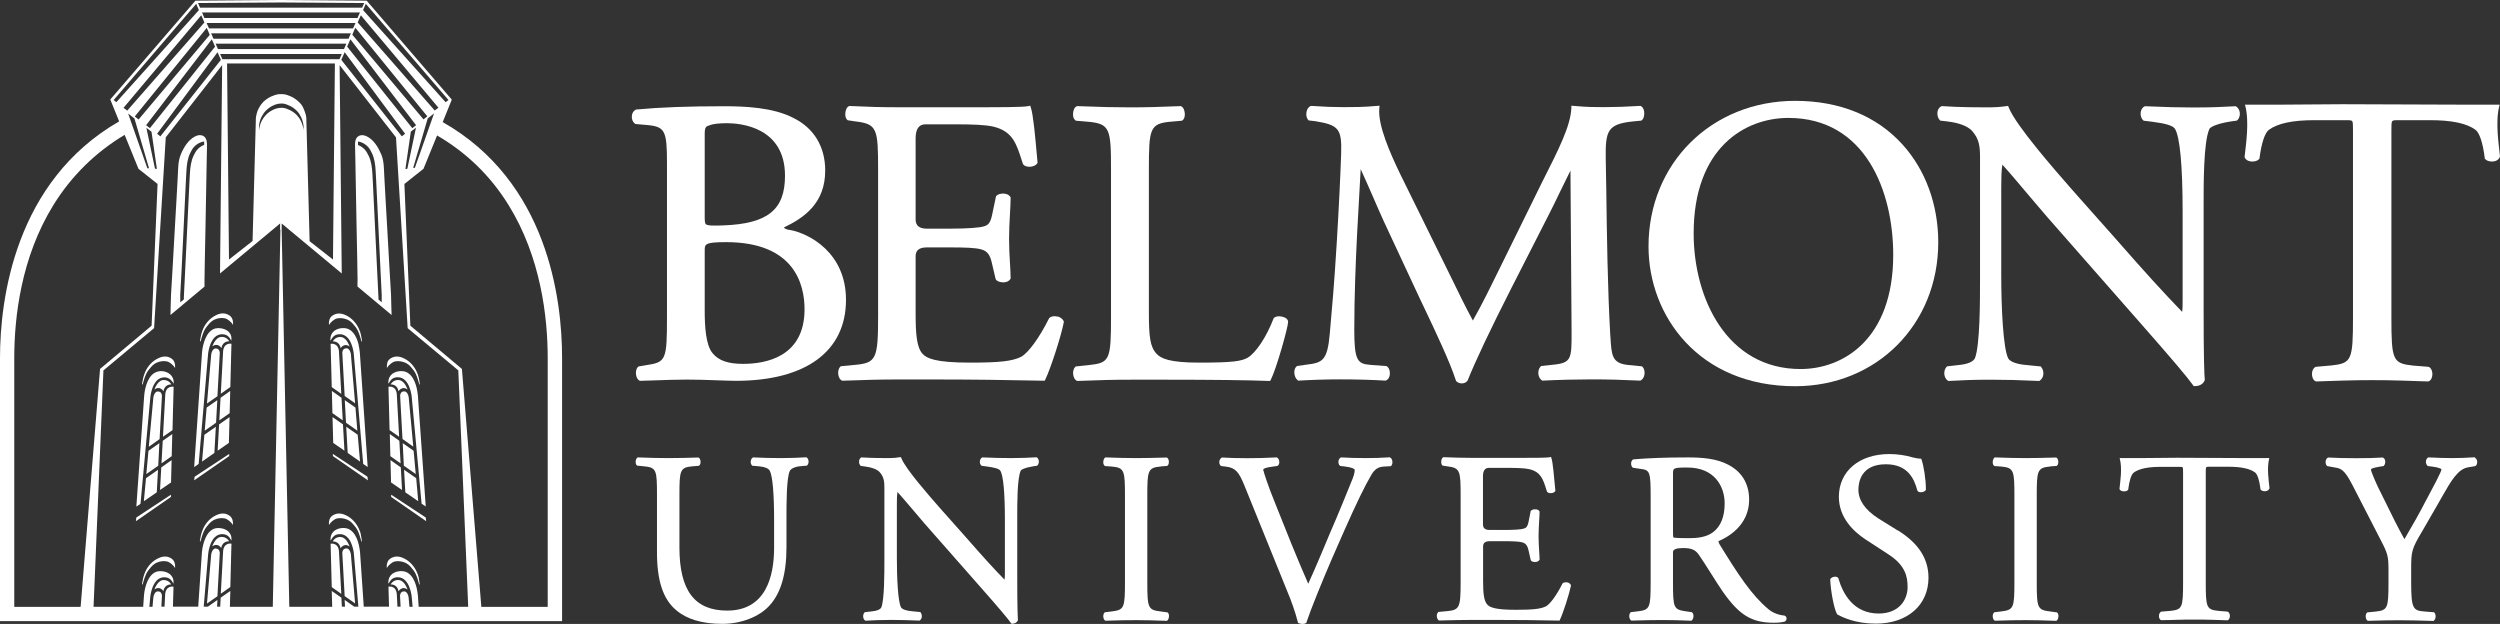 <?xml version="1.0" encoding="UTF-8"?>
<svg xmlns="http://www.w3.org/2000/svg" id="Layer_1" viewBox="0 0 222.61 55.56">
  <rect x="0" y="0" width="222.61" height="55.56" fill="#333333" stroke="none"/>
  <defs>
    <style>.cls-1{fill:#fff;}</style>
  </defs>
  <g>
    <path class="cls-1" d="M18.21,24.94l.03-1.84,.06-2.97c.02-1.09,.04-2.19,.06-3.28,.02-.92,.03-1.84,.05-2.76l.02-.92c0-.42,.05-.99-.48-1.12-.2-.05-.42,.01-.6,.11-.6,.31-1,.99-1.25,1.59-.26,.63-.23,1.29-.27,1.95-.04,.72-.08,1.44-.12,2.17l-.17,2.97c-.06,1.01-.12,2.02-.17,3.03l-.14,2.36c-.02,.32-.04,1.51-.05,1.82l3.03-2.53v-.58Zm-.03-12.19v.15s-.07,.02-.1,.04c-.19,.09-.37,.22-.51,.38s-.23,.34-.32,.52c-.24,.48-.31,1.06-.34,1.6l-.04,.74c-.04,.83-.08,1.65-.12,2.48-.05,1.04-.1,2.07-.15,3.11-.05,.96-.1,1.92-.14,2.88l-.09,1.81v.2l-.32,.26v-.68c.04-.6,.07-1.21,.1-1.81,.05-.96,.1-1.92,.14-2.88,.05-1.04,.1-2.07,.15-3.11l.12-2.48,.04-.74c.03-.54,.1-1.12,.34-1.6,.09-.18,.19-.37,.32-.52,.14-.16,.32-.29,.51-.38,.07-.03,.13-.06,.2-.08,.02,0,.21-.04,.21-.04h0v.15Z"></path>
    <polygon class="cls-1" points="15.28 40.97 14.36 41.62 14.25 43.63 15.23 42.96 15.28 40.97"></polygon>
    <path class="cls-1" d="M15.46,34.44s-.75-.16-.75,.82l-.2,3.63,.85-.59,.1-3.86Z"></path>
    <path class="cls-1" d="M15.47,33.97c-.04-.39-.28-.68-.64-.83-.46-.19-1-.09-1.34,.28-.28,.31-.44,.73-.54,1.13-.05,.22-.1,.44-.11,.67l-.7,9.89,.37-.25,.88-9.52s.04-.25,.04-.27c.04-.2,.1-.4,.17-.59,.09-.22,.21-.43,.37-.6,.17-.17,.4-.27,.64-.28,.4-.01,.68,.24,.85,.58v-.2l.01-.01Z"></path>
    <polygon class="cls-1" points="13 42.58 12.81 44.63 13.97 43.83 13.96 43.82 14.07 41.83 13 42.58"></polygon>
    <polygon class="cls-1" points="14.19 39.46 13.22 40.14 13.03 42.21 14.09 41.47 14.19 39.46"></polygon>
    <path class="cls-1" d="M14.42,35.25h0c0-.07-.03-.39-.35-.39,0,0-.3-.05-.41,.5l-.41,4.42,.96-.68,.21-3.85Z"></path>
    <polygon class="cls-1" points="15.34 38.65 14.49 39.25 14.38 41.26 15.29 40.62 15.34 38.65"></polygon>
    <polygon class="cls-1" points="15.22 44.05 12.14 46.08 12.1 46.41 15.22 44.25 15.22 44.05"></polygon>
    <path class="cls-1" d="M14.56,34.83c.1-.65,.7-.6,.7-.6-.3-.49-.79-.38-.79-.38-.48,.09-.72,.83-.72,.83,.51-.36,.8,.15,.8,.15h.01Z"></path>
    <path class="cls-1" d="M15.08,31.82c-.25-.11-.55-.09-.8,0-.08,.03-.15,.06-.23,.1-.49,.24-.88,.67-1.11,1.17-.08,.18-.14,.36-.19,.55-.02,.09-.04,.18-.05,.26,0,.03-.07,.32-.05,.32l.05,.02c.08-.31,.18-.64,.31-.93,.11-.24,.27-.43,.44-.63,.14-.16,.3-.29,.49-.38,.28-.13,.6-.18,.91-.12,.26,.05,.61,.35,.74,.59v-.27s-.04-.18-.04-.19c-.07-.25-.24-.39-.48-.49h.01Z"></path>
    <path class="cls-1" d="M20.62,30.14c-.01-.15-.05-.3-.13-.43-.24-.41-.84-.55-1.28-.47-.22,.04-.42,.18-.57,.34-.28,.31-.44,.73-.54,1.13-.05,.22-.1,.44-.11,.67l-.7,10.21,.4-.28,.84-9.81s.04-.25,.04-.27c.04-.2,.1-.4,.17-.59,.09-.22,.21-.43,.37-.6,.17-.17,.4-.27,.64-.28,.29,0,.52,.09,.68,.31,.05,.07,.13,.19,.17,.27v-.2h.02Z"></path>
    <polygon class="cls-1" points="20.44 37.14 19.51 37.79 19.38 40.13 20.38 39.44 20.44 37.14"></polygon>
    <path class="cls-1" d="M20.61,30.61s-.75-.16-.75,.82l-.2,3.63,.85-.6,.1-3.86v.01Z"></path>
    <polygon class="cls-1" points="20.5 34.81 19.64 35.42 19.53 37.43 20.45 36.79 20.5 34.81"></polygon>
    <polygon class="cls-1" points="19.35 35.63 18.4 36.29 18.23 38.35 19.24 37.64 19.35 35.63"></polygon>
    <polygon class="cls-1" points="17.99 41.1 19.09 40.33 19.22 38 18.2 38.71 17.99 41.1"></polygon>
    <path class="cls-1" d="M19.57,31.42h0c0-.07-.03-.39-.35-.39,0,0-.3-.05-.41,.5l-.38,4.4,.93-.65,.21-3.85v-.01Z"></path>
    <polygon class="cls-1" points="20.41 40.42 17.33 42.45 17.29 42.77 20.41 40.61 20.41 40.42"></polygon>
    <path class="cls-1" d="M19.72,30.99c.1-.65,.7-.6,.7-.6-.3-.49-.79-.38-.79-.38-.48,.09-.72,.83-.72,.83,.51-.36,.8,.15,.8,.15h.01Z"></path>
    <path class="cls-1" d="M19.21,28.08c-.49,.24-.88,.67-1.11,1.17-.08,.18-.14,.36-.19,.55-.02,.09-.04,.18-.05,.26,0,.03-.07,.32-.05,.32l.05,.02c.08-.31,.18-.64,.31-.93,.11-.24,.27-.43,.44-.63,.14-.16,.3-.29,.49-.38,.28-.13,.6-.18,.91-.12,.26,.05,.61,.35,.74,.59v-.27s-.04-.18-.04-.19c-.07-.25-.24-.39-.48-.49-.25-.11-.55-.09-.8,0-.08,.03-.15,.06-.23,.1h.01Z"></path>
    <path class="cls-1" d="M14.47,51.66c-.48,.09-.72,.83-.72,.83,.51-.36,.8,.15,.8,.15,.1-.65,.7-.6,.7-.6-.3-.49-.79-.38-.79-.38h.01Z"></path>
    <path class="cls-1" d="M15.08,49.63c-.25-.11-.55-.09-.8,0-.08,.03-.15,.06-.23,.1-.49,.24-.88,.67-1.11,1.17-.08,.18-.14,.36-.19,.55-.02,.09-.04,.18-.05,.26,0,.03-.07,.32-.05,.32l.05,.02c.08-.31,.18-.64,.31-.93,.11-.24,.27-.43,.44-.63,.14-.16,.3-.29,.49-.38,.28-.13,.6-.18,.91-.12,.26,.05,.61,.35,.74,.59v-.27s-.04-.18-.04-.19c-.07-.25-.24-.39-.48-.49h.01Z"></path>
    <path class="cls-1" d="M19.86,49.24l-.2,3.63,.85-.6,.1-3.86s-.75-.16-.75,.82v.01Z"></path>
    <path class="cls-1" d="M19.22,48.84s-.3-.05-.41,.5l-.38,4.4,.93-.65,.21-3.85h0c0-.07-.03-.39-.35-.39v-.01Z"></path>
    <path class="cls-1" d="M20.41,48.2c-.3-.49-.79-.38-.79-.38-.48,.09-.72,.83-.72,.83,.51-.36,.8,.15,.8,.15,.1-.65,.7-.6,.7-.6h.01Z"></path>
    <path class="cls-1" d="M20.23,45.8c-.25-.11-.55-.09-.8,0-.08,.03-.15,.06-.23,.1-.49,.24-.88,.67-1.11,1.17-.08,.18-.14,.36-.19,.55-.02,.09-.04,.18-.05,.26,0,.03-.07,.32-.05,.32l.05,.02c.08-.31,.18-.64,.31-.93,.11-.24,.27-.43,.44-.63,.14-.16,.3-.29,.49-.38,.28-.13,.6-.18,.91-.12,.26,.05,.61,.35,.74,.59v-.27s-.04-.18-.04-.19c-.07-.25-.24-.39-.48-.49h.01Z"></path>
    <path class="cls-1" d="M31.64,14.09c.02,.92,.03,1.84,.05,2.76,.02,1.09,.04,2.19,.06,3.28l.06,2.97c.01,.61,.02,1.23,.03,1.84,0,.02-.02,.56,0,.58l3.03,2.53c-.02-.32-.04-1.51-.05-1.82-.05-.79-.09-1.57-.14-2.36-.06-1.01-.12-2.02-.17-3.03l-.17-2.97c-.04-.72-.08-1.44-.12-2.17-.04-.67-.01-1.32-.27-1.95-.25-.6-.65-1.28-1.25-1.59-.18-.09-.4-.16-.6-.11-.53,.13-.49,.69-.48,1.12l.02,.92Zm.23-1.49s.19,.03,.21,.04c.07,.02,.14,.05,.2,.08,.19,.09,.37,.22,.51,.38s.23,.34,.32,.52c.24,.48,.31,1.06,.34,1.6l.04,.74c.04,.83,.08,1.65,.12,2.48,.05,1.04,.1,2.07,.15,3.11,.05,.96,.1,1.92,.14,2.88,.03,.6,.06,1.21,.09,1.81v.68l-.29-.25v-.19c-.03-.6-.06-1.21-.09-1.81-.05-.96-.1-1.92-.14-2.88-.05-1.04-.1-2.07-.15-3.11l-.12-2.48-.04-.74c-.03-.54-.1-1.12-.34-1.6-.09-.18-.19-.37-.32-.52-.14-.16-.32-.29-.51-.38-.04-.02-.08-.03-.11-.04v-.3h0l-.01-.02Z"></path>
    <path class="cls-1" d="M37.91,45.1l-.7-9.89c-.02-.22-.06-.45-.11-.67-.1-.4-.25-.82-.54-1.13-.15-.16-.35-.3-.57-.34-.45-.09-1.04,.05-1.28,.47-.08,.13-.12,.28-.13,.43v.2c.05-.08,.13-.2,.18-.27,.16-.22,.39-.32,.68-.31,.25,0,.47,.11,.64,.28s.29,.38,.37,.6c.08,.19,.13,.39,.17,.59,0,.01,.05,.27,.04,.27l.88,9.52,.37,.25Z"></path>
    <path class="cls-1" d="M36.8,39.77l-.41-4.42c-.11-.55-.41-.5-.41-.5-.32,0-.35,.32-.35,.39h0l.21,3.85,.96,.68Z"></path>
    <polygon class="cls-1" points="37.24 44.63 37.06 42.58 35.98 41.83 36.09 43.82 36.08 43.83 37.24 44.63"></polygon>
    <polygon class="cls-1" points="37.02 42.21 36.83 40.14 35.86 39.46 35.96 41.47 37.02 42.21"></polygon>
    <polygon class="cls-1" points="35.67 41.26 35.56 39.25 34.71 38.65 34.76 40.62 35.67 41.26"></polygon>
    <polygon class="cls-1" points="35.8 43.63 35.69 41.62 34.77 40.97 34.82 42.96 35.8 43.63"></polygon>
    <path class="cls-1" d="M34.59,34.44l.1,3.86,.85,.59-.2-3.63c0-.98-.74-.83-.75-.82Z"></path>
    <polygon class="cls-1" points="34.83 44.05 34.83 44.25 37.95 46.41 37.91 46.08 34.83 44.05"></polygon>
    <path class="cls-1" d="M35.49,34.83s.3-.5,.8-.15c0,0-.24-.75-.72-.83,0,0-.49-.12-.79,.38,0,0,.6-.05,.7,.6h.01Z"></path>
    <path class="cls-1" d="M34.49,32.31s-.04,.16-.04,.19v.27c.13-.24,.48-.54,.74-.59,.3-.06,.63,0,.91,.12,.19,.09,.36,.22,.49,.38,.18,.2,.33,.39,.44,.63,.13,.29,.23,.63,.31,.93l.05-.02s-.05-.29-.05-.32c-.02-.09-.03-.18-.05-.26-.04-.19-.1-.37-.19-.55-.23-.5-.62-.93-1.11-1.17-.07-.04-.15-.07-.23-.1-.25-.09-.55-.11-.8,0-.24,.1-.41,.24-.48,.49h.01Z"></path>
    <path class="cls-1" d="M29.44,30.61l.1,3.86,.85,.6-.2-3.63c0-.98-.75-.83-.75-.82v-.01Z"></path>
    <polygon class="cls-1" points="32.06 41.1 31.85 38.71 30.83 38 30.96 40.33 32.06 41.1"></polygon>
    <polygon class="cls-1" points="30.67 40.13 30.54 37.79 29.61 37.14 29.67 39.44 30.67 40.13"></polygon>
    <polygon class="cls-1" points="30.7 35.63 30.81 37.64 31.82 38.35 31.65 36.29 30.7 35.63"></polygon>
    <polygon class="cls-1" points="29.55 34.81 29.6 36.79 30.52 37.43 30.41 35.42 29.55 34.81"></polygon>
    <path class="cls-1" d="M30.83,31.02c-.32,0-.35,.32-.35,.39h0l.21,3.85,.93,.65-.38-4.4c-.11-.55-.41-.5-.41-.5v.01Z"></path>
    <path class="cls-1" d="M31.94,30.71c-.1-.4-.25-.82-.54-1.13-.15-.16-.35-.3-.57-.34-.45-.09-1.04,.05-1.28,.47-.08,.13-.12,.28-.13,.43v.2c.05-.08,.13-.2,.18-.27,.16-.22,.39-.32,.68-.31,.25,0,.47,.11,.64,.28s.29,.38,.37,.6c.08,.19,.13,.39,.17,.59,0,.01,.05,.27,.04,.27l.84,9.81,.4,.28-.7-10.21c-.02-.22-.06-.45-.11-.67h.01Z"></path>
    <polygon class="cls-1" points="29.64 40.42 29.64 40.61 32.76 42.77 32.72 42.45 29.64 40.42"></polygon>
    <path class="cls-1" d="M30.42,30.02s-.49-.12-.79,.38c0,0,.6-.05,.7,.6,0,0,.3-.5,.8-.15,0,0-.24-.75-.72-.83h.01Z"></path>
    <path class="cls-1" d="M30.04,28.35c.3-.06,.63,0,.91,.12,.19,.09,.36,.22,.49,.38,.18,.2,.33,.39,.44,.63,.13,.29,.23,.63,.31,.93l.05-.02s-.05-.29-.05-.32c-.02-.09-.03-.18-.05-.26-.04-.19-.1-.37-.19-.55-.23-.5-.62-.93-1.11-1.17-.07-.04-.15-.07-.23-.1-.25-.09-.55-.11-.8,0-.24,.1-.41,.24-.48,.49,0,.01-.04,.16-.04,.19v.27c.13-.24,.48-.54,.74-.59h.01Z"></path>
    <path class="cls-1" d="M35.49,52.64s.3-.5,.8-.15c0,0-.24-.75-.72-.83,0,0-.49-.12-.79,.38,0,0,.6-.05,.7,.6h.01Z"></path>
    <path class="cls-1" d="M37.29,51.45c-.04-.19-.1-.37-.19-.55-.23-.5-.62-.93-1.11-1.17-.07-.04-.15-.07-.23-.1-.25-.09-.55-.11-.8,0-.24,.1-.41,.24-.48,.49,0,.01-.04,.16-.04,.19v.27c.13-.24,.48-.54,.74-.59,.3-.06,.63,0,.91,.12,.19,.09,.36,.22,.49,.38,.18,.2,.33,.39,.44,.63,.13,.29,.23,.62,.31,.93l.05-.02s-.05-.29-.05-.32c-.02-.09-.03-.18-.05-.26h.01Z"></path>
    <path class="cls-1" d="M30.39,52.87l-.2-3.63c0-.98-.75-.83-.75-.82l.1,3.86,.85,.6v-.01Z"></path>
    <path class="cls-1" d="M30.83,48.84c-.32,0-.35,.32-.35,.39h0l.21,3.85,.93,.65-.38-4.4c-.11-.55-.41-.5-.41-.5v.01Z"></path>
    <path class="cls-1" d="M30.33,48.81s.3-.5,.8-.15c0,0-.24-.75-.72-.83,0,0-.49-.12-.79,.38,0,0,.6-.05,.7,.6h.01Z"></path>
    <path class="cls-1" d="M32.14,47.62c-.04-.19-.1-.37-.19-.55-.23-.5-.62-.93-1.11-1.17-.07-.04-.15-.07-.23-.1-.25-.09-.55-.11-.8,0-.24,.1-.41,.24-.48,.49,0,.01-.04,.16-.04,.19v.27c.13-.24,.48-.54,.74-.59,.3-.06,.63,0,.91,.12,.19,.09,.36,.22,.49,.38,.18,.2,.33,.39,.44,.63,.13,.29,.23,.63,.31,.93l.05-.02s-.05-.29-.05-.32c-.02-.09-.03-.18-.05-.26h.01Z"></path>
    <path class="cls-1" d="M39.42,10.87l.81-2L32.65,.06l-7.58-.06h-.09l-7.58,.06-7.58,8.8,.79,1.95C1.34,16.14,0,26.6,0,31.89v23.42H50.05V31.89c0-5.31-1.29-15.71-10.63-21.02Zm.45-1.7l-.05,.04,.06-.04h-.01Zm.06-.26l-.25,.19L32.33,.9l.24-.56,7.36,8.56v.01Zm-14.84-3.64h-5.29l-.2-.46h10.83l-.2,.46h-5.14Zm4.73,.38l-.17,17.46-2.08-1.63c-.03-1.23-.29-10.76-.29-10.77v-.16c-.01-.13-.03-.27-.07-.4-.05-.18-.13-.36-.2-.53-.09-.22-.24-.4-.41-.56-.21-.19-.44-.36-.69-.47-.2-.09-.42-.17-.65-.2-.06,0-.13-.01-.19-.01h-.08c-.06,0-.12,0-.19,.01-.22,.03-.44,.11-.65,.2-.25,.12-.49,.28-.69,.47-.16,.16-.3,.35-.41,.56-.09,.17-.16,.35-.2,.53-.03,.13-.06,.26-.07,.4v.16s-.26,9.48-.29,10.75l-2.1,1.65-.17-17.46h9.6Zm-4.74-2.2h-6.07l-.21-.48h12.44l-.21,.48h-5.95Zm5.76,.44l-.21,.48h-11.22l-.21-.48h11.64Zm-5.76-1.36h-6.47l-.21-.48h13.25l-.21,.48h-6.36Zm-6.4,.57l-6.34,7.54-.34-.27,6.41-7.89,.27,.63v-.01Zm12.96-.63l6.41,7.89-.34,.27-6.34-7.54,.27-.63v.01Zm-6.56-.87h-6.87v.03l-.22-.52h14.06l-.23,.52v-.03h-6.74Zm-6.88,.4l-6.87,7.85-.33-.25L17.92,1.36l.28,.64Zm-6.23,8.55l1.3,4.43h-.15l-1.71-4.87,.56,.44Zm1.05,.82l.47,.36,.48,3.31-.17-.02-.77-3.66-.01,.01Zm.33,.04l-.34-.26,5.85-7.65,.29,.65-5.8,7.26Zm6.02-6.76l.3,.68-5.39,6.81-.29-.23,5.38-7.26Zm11.32,0l5.38,7.26-.29,.23-5.39-6.81,.3-.68Zm.22-.5l.29-.65,5.85,7.65-.34,.26-5.8-7.26Zm5.66,7.58l.47-.36-.77,3.66-.17,.02,.48-3.31-.01-.01Zm1.52-1.19l.56-.44-1.71,4.85h-.15l1.3-4.42v.01ZM31.85,2l.28-.64,6.91,8.23-.33,.25-6.86-7.84Zm.67-1.73h0Zm-7.49-.05l7.4,.05-.18,.41h-14.44l-.18-.41,7.4-.05Zm-7.49,.05h0Zm-7.36,8.9h0l.06,.04-.05-.04h-.01Zm.19-.07l-.25-.19L17.47,.34l.24,.56-7.35,8.2h.01Zm-3.22,44.94H1.27V31.89c0-3.66,.61-8.99,3.49-13.64,1.59-2.57,3.76-4.71,6.34-6.24l1.23,3.02,1.7,1.35-.53,12.62-4.59,3.85-1.73,21.18h-.04l.01,.01ZM24.97,20.45l-.68,33.58h-3.82l.04-1.41-.86,.6-.04,.8h-.28l.03-.6-.85,.6h-.37l.4-4.72s.04-.25,.04-.27c.04-.2,.1-.4,.17-.59,.09-.22,.21-.43,.37-.6,.17-.17,.4-.27,.64-.28,.29,0,.52,.09,.68,.31,.05,.07,.13,.19,.17,.27v-.2c0-.15-.05-.3-.13-.43-.24-.41-.84-.55-1.28-.47-.22,.04-.42,.18-.57,.34-.28,.31-.44,.73-.54,1.13-.05,.22-.1,.44-.11,.67l-.33,4.84h-2.25l.05-1.78s-.75-.16-.75,.82l-.05,.96h-.28l.05-.97h0c0-.07-.03-.39-.35-.39,0,0-.3-.05-.41,.5l-.08,.87h-.28l.08-.89s.04-.25,.04-.27c.04-.2,.1-.4,.17-.59,.09-.22,.21-.43,.37-.6,.17-.17,.4-.27,.64-.28,.29,0,.52,.09,.68,.31,.05,.07,.13,.19,.17,.27v-.2c0-.15-.05-.3-.13-.43-.24-.41-.84-.55-1.28-.47-.22,.04-.42,.18-.57,.34-.28,.31-.44,.73-.54,1.13-.05,.22-.1,.44-.11,.67l-.07,1.01h-4.42l.88-21.05,4.51-3.76,1.04-16.99,5.02-6.43-.19,18.55,5.35-4.45v.55h.03Zm-1.3-10.2c-.15,.15-.27,.33-.37,.52-.08,.16-.14,.32-.18,.49-.03,.12-.05,.24-.06,.37v-.39c.01-.12,.03-.25,.06-.37,.04-.17,.1-.34,.18-.49,.1-.19,.22-.37,.37-.52,.34-.35,.86-.64,1.37-.64h.13c.23,.02,.44,.11,.65,.21,.23,.11,.43,.26,.61,.44,.15,.15,.27,.33,.36,.52,.08,.16,.14,.32,.18,.49,.03,.12,.05,.24,.06,.36v.38c0-.12-.03-.24-.06-.36-.04-.17-.1-.34-.18-.49-.09-.19-.22-.37-.36-.52-.18-.18-.38-.33-.61-.44-.2-.1-.42-.19-.65-.21h-.13c-.51,0-1.03,.29-1.37,.64v.01Zm13.61,43.78l-.07-1.01c-.02-.22-.06-.45-.11-.67-.1-.4-.25-.82-.54-1.13-.15-.16-.35-.3-.57-.34-.45-.09-1.04,.05-1.28,.47-.08,.13-.12,.28-.13,.43v.2c.05-.08,.13-.2,.18-.27,.16-.22,.39-.32,.68-.31,.25,0,.47,.11,.64,.28s.29,.38,.37,.6c.08,.19,.13,.39,.17,.59,0,.01,.05,.27,.04,.27l.08,.89h-.28l-.08-.87c-.11-.55-.41-.5-.41-.5-.32,0-.35,.32-.35,.39h0l.05,.97h-.28l-.05-.96c0-.98-.74-.83-.75-.82l.05,1.78h-2.25l-.33-4.84c-.02-.22-.06-.45-.11-.67-.1-.4-.25-.82-.54-1.13-.15-.16-.35-.3-.57-.34-.45-.09-1.04,.05-1.28,.47-.08,.13-.12,.28-.13,.43v.2c.05-.08,.13-.2,.18-.27,.16-.22,.39-.32,.68-.31,.25,0,.47,.11,.64,.28s.29,.38,.37,.6c.08,.19,.13,.39,.17,.59,0,.01,.05,.27,.04,.27l.4,4.72h-.37l-.85-.6,.03,.6h-.28l-.04-.8-.86-.6,.04,1.41h-3.82l-.68-33.58v-.55l5.35,4.45-.19-18.55,5.02,6.43,1.04,16.99,4.51,3.76,.88,21.05h-4.41Zm11.5,.01h-5.92l-1.73-21.19-4.59-3.85-.53-12.62,1.7-1.35,1.21-2.97c2.62,1.53,4.75,3.59,6.36,6.19,2.88,4.65,3.49,9.99,3.49,13.64v22.15h.01Z"></path>
  </g>
  <g>
    <g>
      <path class="cls-1" d="M202.09,43.5c-.06-.61-.26-1.82-.03-2.67v-.04h-1.78l-6.42-.03h0l-3.31,.03h-1.8v.04c.24,.85,.04,2.06-.02,2.67v.06c.06,.11,.18,.18,.34,.19,.13,.01,.32,0,.42-.13l.02-.03v-.04c.1-.78,.27-1.31,.49-1.47,.46-.34,1.25-.51,2.39-.51h1.79s.05,0,.07,.01h.04c.02,0,.03,.01,.04,.02h.01c.05,.06,.05,.23,.05,.49v9.77c0,2.28-.07,2.42-1.17,2.54h-.02l-.74,.06-.05,.02c-.11,.07-.17,.22-.17,.39,0,.13,.06,.29,.18,.35h.18c.48,0,.88-.02,1.23-.03,.58-.02,1.06-.02,1.57-.02s.99,0,1.57,.02c.35,.01,.75,.02,1.23,.04h.18c.12-.07,.17-.23,.18-.36,0-.17-.05-.32-.17-.39l-.05-.02-.74-.06h-.02c-1.1-.12-1.17-.26-1.17-2.54v-9.77c0-.26,0-.44,.05-.49h.01s.02-.02,.04-.03h.04c.02,0,.05,0,.07-.01h1.79c1.15,0,1.93,.17,2.39,.51,.21,.16,.39,.69,.48,1.47v.04l.03,.03c.1,.12,.29,.14,.42,.13,.15-.02,.27-.09,.32-.19l.02-.03v-.03l.02,.01Z"></path>
      <path class="cls-1" d="M71.85,40.74l-.03-.02h-.04c-.76,.04-1.35,.07-2.25,.07-.81,0-1.61-.02-2.44-.06h-.04l-.03,.02c-.09,.06-.15,.17-.17,.3-.02,.15,.02,.29,.1,.38l.03,.04,.58,.05c.51,.04,.86,.18,.98,.39,.25,.45,.39,2.01,.39,4.39v2.47c0,2.55-.73,5.6-4.18,5.6-2.9,0-4.25-1.79-4.25-5.62v-4.64c0-2.24,.04-2.49,1.18-2.59l.52-.04,.05-.02c.09-.06,.14-.19,.13-.35,0-.14-.06-.31-.18-.37h-.06c-1.06,.03-1.76,.05-2.64,.05s-1.6-.02-2.66-.06h-.06c-.12,.07-.18,.24-.18,.38,0,.16,.04,.29,.13,.35l.59,.06c1.15,.1,1.18,.35,1.18,2.59v5.07c0,2.55,.55,4.19,1.72,5.16,.94,.8,2.31,1.21,4.09,1.21,1.68,0,3.28-.62,4.19-1.61,1.03-1.11,1.53-2.81,1.53-5.22v-2.64c0-1.22,0-3.48,.29-4.13,.09-.22,.48-.4,.98-.44l.56-.05,.03-.04c.09-.1,.13-.26,.1-.41-.02-.12-.08-.22-.17-.28l.03,.01Z"></path>
      <path class="cls-1" d="M92.3,40.72h-.04c-.72,.04-1.29,.07-2.21,.07-.85,0-1.6-.02-2.53-.06h-.05c-.11,.05-.18,.15-.21,.29s0,.34,.13,.44l.03,.02,.4,.05c.76,.1,1.14,.21,1.25,.38,.27,.42,.41,1.98,.41,4.39v4.6c0,.27,0,.56-.03,.72-.96-.98-2-2.13-3.45-3.79l-2.08-2.34c-.08-.09-.18-.21-.31-.35-.89-1.02-2.98-3.39-3.35-4.34l-.03-.09h-.09c-.27,.05-.62,.08-.97,.08-.38,0-1.52,0-2.42-.06h-.06c-.1,.06-.17,.17-.19,.3-.03,.16,.02,.33,.12,.43l.03,.03,.4,.05c.59,.08,1.02,.24,1.26,.48,.41,.45,.44,.86,.44,1.47v6.41c0,1.13,0,3.48-.27,4.18-.09,.19-.4,.32-.85,.36l-.62,.07-.03,.03c-.08,.08-.13,.22-.12,.37s.07,.27,.17,.34l.03,.02h.04c.69-.04,1.28-.07,2.23-.07,.77,0,1.52,.02,2.51,.06h.04l.03-.02c.09-.07,.15-.17,.17-.29,.02-.14-.02-.29-.1-.41l-.03-.04-.72-.07c-.53-.04-.89-.17-1-.35-.28-.52-.37-2.69-.37-4.39v-4.68c0-.43,0-.9,.06-1.2,.33,.36,.93,1.08,1.48,1.72,.36,.42,.69,.81,.9,1.06l4.99,5.67c1.66,1.88,2.45,2.82,2.74,3.23l.03,.05h.06c.26,0,.45-.12,.52-.32v-.05c-.02-.25-.06-1.11-.06-3.75v-5.42c0-1.1-.01-3.4,.31-4.09,.04-.09,.33-.26,1.12-.39l.34-.05,.03-.03c.09-.09,.14-.25,.12-.4-.02-.14-.08-.25-.19-.32l-.03-.02,.02,.02Z"></path>
      <path class="cls-1" d="M103.35,41.53l.57-.04,.03-.02c.13-.09,.13-.28,.13-.36,0-.14-.06-.31-.18-.37h-.06c-1.06,.03-1.8,.05-2.66,.05s-1.62-.02-2.7-.06h-.06c-.12,.07-.17,.25-.18,.39-.01,.17,.04,.3,.13,.36l.02,.02,.57,.04c1.17,.1,1.21,.35,1.21,2.64v7.65c0,2.33-.07,2.48-1.21,2.62l-.58,.07-.03,.03c-.11,.11-.13,.29-.1,.43,.02,.14,.09,.25,.18,.29h.06c1.15-.04,1.86-.05,2.7-.05s1.51,.02,2.66,.06h.06c.12-.07,.17-.25,.18-.39,.01-.17-.04-.3-.13-.36l-.59-.08c-1.14-.14-1.21-.28-1.21-2.62v-7.65c0-2.28,.04-2.54,1.2-2.64l-.01-.01Z"></path>
      <path class="cls-1" d="M123.78,40.72h-.03c-.73,.05-1.39,.07-2.08,.07-.83,0-1.65-.02-2.23-.06h-.04l-.03,.02c-.1,.06-.18,.19-.19,.34s.03,.3,.13,.38l.03,.02,.42,.05c.68,.08,.87,.23,.87,.3,0,.13-.02,.36-.19,.79-.37,.92-1.36,3.36-2,4.81-.32,.77-1.25,3.01-1.95,4.54-1.04-2.38-1.99-4.75-2.95-7.18-.64-1.56-1-2.71-1.06-2.97,.02-.09,.17-.2,.91-.29l.36-.05,.03-.02c.1-.08,.15-.22,.13-.38-.01-.15-.09-.29-.19-.34l-.03-.02h-.03c-.99,.05-1.72,.07-2.59,.07s-1.57-.02-2.23-.06h-.04l-.03,.02c-.11,.07-.18,.2-.2,.35-.01,.15,.04,.29,.14,.37l.03,.02,.42,.05c.86,.1,1.16,.49,1.65,1.69l3.78,9.33c.39,.91,.75,1.94,.98,2.84l.02,.06,.05,.02c.12,.05,.25,.07,.36,.07s.22-.03,.3-.08l.03-.02v-.04c.39-1.17,1.42-3.7,2.24-5.6l1.16-2.64c1.02-2.3,1.82-3.96,2.4-4.93,.28-.46,.58-.66,1.03-.7l.69-.04,.03-.03c.1-.1,.12-.28,.1-.42-.02-.14-.08-.25-.17-.3l-.03-.02v-.02Z"></path>
      <path class="cls-1" d="M139.57,51.87c-.14-.04-.29-.02-.4,.05l-.04,.04c-.51,1.02-1.09,1.82-1.47,2.03-.47,.23-1.12,.31-2.7,.31-1.9,0-2.3-.24-2.52-.46-.32-.34-.38-1.05-.38-2.16v-3.03c0-.307,.197-.46,.59-.46h1.25c.78,0,1.33,.02,1.63,.1,.37,.09,.5,.36,.58,.73l.19,.84,.02,.05c.1,.12,.29,.15,.42,.13,.15-.01,.27-.08,.33-.17l.02-.03v-.03c0-.21-.02-.48-.04-.79-.02-.39-.05-.84-.05-1.27s.03-.91,.05-1.32c.02-.33,.04-.62,.04-.85v-.03l-.02-.03c-.05-.1-.17-.16-.33-.17-.13-.01-.32,.02-.42,.13l-.02,.02-.18,.91c-.1,.52-.24,.6-.44,.66-.24,.08-.89,.12-1.79,.12h-1.25c-.393,0-.59-.163-.59-.49v-4.3c0-.493,.177-.74,.53-.74h1.55c.92,0,1.62,.02,2.06,.12,1.01,.25,1.21,.88,1.51,1.84l.04,.13,.02,.04c.07,.08,.19,.14,.35,.12,.13,0,.3-.06,.37-.17l.02-.03-.03-.3c-.09-.96-.2-2.28-.33-2.63l-.03-.1-.1,.03c-.24,.06-1.58,.06-2.87,.06h-4.04c-.93,0-1.69-.03-2.53-.06h-.06c-.12,.07-.17,.24-.18,.39,0,.08,0,.27,.13,.36l.39,.06c1.17,.14,1.21,.39,1.21,2.59v7.74c0,2.26-.1,2.47-1.23,2.57l-.75,.07-.03,.03c-.11,.11-.13,.29-.1,.43,.02,.14,.09,.25,.18,.3h.06c1.27-.03,2-.05,2.92-.05h1.93c1.98,0,3.86,.02,5.76,.06h.07l.03-.07c.29-.6,.82-2.26,.98-3.02v-.07c-.06-.12-.17-.21-.32-.25l.01,.02Z"></path>
      <path class="cls-1" d="M158.91,54.81h-.04c-.53-.05-1.05-.26-1.42-.58-1.49-1.25-2.67-3.06-4.29-5.69-.14-.22-.14-.32-.13-.36,.68-.28,2.72-1.32,2.72-3.68,0-1.78-1-2.67-1.84-3.11-1.07-.58-2.44-.66-3.64-.66-1.96,0-3.48,.06-4.8,.17h-.04c-.11,.07-.18,.19-.19,.34-.01,.17,.05,.33,.16,.41l.74,.11c.77,.09,.84,.32,.84,2.4v7.71c0,2.29-.07,2.44-1.19,2.57l-.58,.07-.03,.03c-.11,.13-.12,.31-.09,.45,.03,.13,.09,.22,.17,.27h.06c1.04-.03,1.82-.05,2.68-.05s1.54,.02,2.55,.06h.06c.09-.06,.16-.18,.18-.34,.02-.17-.02-.32-.12-.4l-.03-.02-.48-.07c-1.13-.16-1.19-.28-1.19-2.57v-2.71c0-.24,.3-.36,.9-.36,.84,0,1.14,.21,1.43,.64,.33,.48,.72,1.09,1.09,1.68,.38,.6,.74,1.17,1.02,1.57,1.47,2.09,2.57,2.76,4.54,2.76,.41,0,.77-.04,.98-.11l.04-.02c.08-.07,.13-.18,.11-.28-.01-.1-.07-.18-.16-.21l-.01-.02Zm-9.94-12.61c0-.51,0-.57,1.28-.57,2.45,0,3.32,1.72,3.32,3.19,0,1.19-.34,2.03-1.03,2.57-.63,.47-1.47,.53-2.14,.53-1.06,0-1.35-.04-1.39-.06-.04-.06-.04-.34-.04-.64v-5.02Z"></path>
      <path class="cls-1" d="M168.97,47.23l-1.72-1.07c-1.18-.76-1.77-1.62-1.77-2.55,0-.68,.24-2.27,2.44-2.27,1.93,0,2.52,1.25,2.81,2.34l.02,.04c.07,.08,.18,.12,.32,.11,.14,0,.32-.07,.4-.18l.02-.03v-.04c0-.95-.21-2.16-.39-2.66l-.03-.08h-.08c-.16,0-.46-.06-.72-.12-.57-.18-1.35-.29-2.03-.29-2.69,0-4.5,1.53-4.5,3.81,0,1.84,1.29,3.08,2.37,3.79l2.04,1.33c1.5,.97,1.71,1.97,1.71,2.91,0,1.17-.79,2.36-2.57,2.36-2.21,0-3.17-1.69-3.59-3.12v-.03c-.07-.08-.17-.13-.29-.13h0c-.14,0-.32,.06-.42,.19l-.02,.03v.04c.04,.97,.32,2.55,.6,3.06l.02,.03,.03,.02c.42,.24,1.59,.81,3.41,.81,2.81,0,4.69-1.64,4.69-4.09,0-1.7-.9-3.08-2.74-4.22l-.01,.01Z"></path>
      <path class="cls-1" d="M182.55,41.53l.57-.04,.03-.02c.13-.09,.13-.28,.13-.36,0-.14-.06-.31-.18-.37h-.06c-1.06,.03-1.8,.05-2.66,.05s-1.62-.02-2.7-.06h-.06c-.12,.07-.17,.25-.18,.39-.01,.17,.04,.3,.13,.36l.02,.02,.57,.04c1.17,.1,1.21,.35,1.21,2.64v7.65c0,2.33-.07,2.48-1.21,2.62l-.58,.07-.03,.03c-.11,.11-.13,.29-.1,.43,.02,.14,.09,.25,.18,.29h.06c1.15-.04,1.86-.05,2.7-.05s1.51,.02,2.66,.06h.06c.12-.07,.17-.25,.18-.39,.01-.17-.04-.3-.13-.36l-.59-.08c-1.14-.14-1.21-.28-1.21-2.62v-7.65c0-2.28,.04-2.54,1.2-2.64l-.01-.01Z"></path>
      <path class="cls-1" d="M220.4,40.74l-.03-.02h-.04c-.78,.05-1.37,.07-1.99,.07s-1.22-.02-2.06-.06h-.06c-.11,.06-.18,.17-.2,.31-.03,.16,.02,.32,.13,.43l.03,.03,.42,.05c.5,.06,.77,.19,.8,.23,0,.22-.77,1.64-1.27,2.58l-.11,.2c-.52,1.01-1.13,2.11-1.92,3.45-.59-1.05-1.16-2.21-1.71-3.34-.21-.42-.41-.84-.62-1.25-.16-.32-.65-1.44-.65-1.6,0-.08,.14-.16,.8-.27l.32-.05,.03-.03c.1-.1,.15-.3,.11-.47-.03-.13-.11-.23-.22-.26h-.05c-.54,.04-1.31,.06-2.29,.06s-1.77-.02-2.49-.06h-.03l-.03,.02c-.09,.05-.15,.15-.18,.28-.03,.16,.01,.32,.1,.43l.03,.03,.64,.12c.57,.09,.88,.15,1.61,1.57l2.54,4.94c.61,1.17,.67,1.44,.67,2.61v1.1c0,2.35-.07,2.5-1.18,2.62l-.71,.07-.03,.03c-.11,.11-.12,.29-.1,.43,.02,.14,.09,.25,.18,.29h.06c1.22-.04,1.96-.05,2.81-.05s1.55,.02,2.92,.06h.06c.09-.06,.15-.16,.18-.31,.02-.13,0-.32-.1-.43l-.03-.03-.86-.07c-1.02-.08-1.18-.26-1.18-2.62v-1.12c0-1.61,.03-1.81,.99-3.42l1.35-2.34c.13-.23,.25-.44,.37-.65,.84-1.48,1.45-2.55,2.38-2.69l.63-.11,.02-.02c.1-.08,.15-.22,.14-.37-.01-.15-.08-.28-.2-.35l.02-.02Z"></path>
    </g>
    <g>
      <path class="cls-1" d="M70.31,20.48c-.33-.06-.46-.13-.5-.23,1.84-.88,3.67-2.18,3.67-5.07,0-2.13-1.02-3.8-2.86-4.69-1.79-.92-4.23-1.03-6.16-1.03-3.13,0-5.68,.09-7.79,.29l-.07,.02c-.19,.1-.32,.3-.34,.56-.02,.28,.08,.54,.28,.68l.05,.03,1.21,.11c1.4,.16,1.59,.56,1.59,3.31v13.73c0,3.86-.08,4.06-1.82,4.32l-.71,.12-.05,.04c-.19,.19-.21,.5-.17,.72,.04,.24,.15,.42,.3,.5l.04,.02h.05c.43-.01,.84-.03,1.26-.04,.89-.03,1.81-.07,2.89-.07,.83,0,1.74,.03,2.55,.06,.68,.02,1.31,.05,1.79,.05,6.24,0,9.81-2.63,9.81-7.21,0-4.2-3.27-5.91-5.01-6.23l-.01,.01Zm-4.15,11.92c-1.33,0-2.16-.29-2.7-.94-.64-.74-.71-2.53-.71-3.81v-5.35c0-.55,0-.74,1.9-.74,6.08,0,6.99,3.75,6.99,5.98,0,4.23-3.43,4.86-5.47,4.86h-.01Zm-3.31-12.43c-.09-.09-.1-.33-.1-.71v-7.33c0-.61,.12-.68,.39-.76,.3-.13,.83-.2,1.58-.2,1.22,0,5.18,.34,5.18,4.68,0,3.03-1.54,4.27-5.48,4.42-.85,.03-1.41,.04-1.57-.11v.01Z"></path>
      <path class="cls-1" d="M94.14,28.19c-.25-.07-.5-.03-.67,.09l-.06,.07c-.86,1.72-1.83,3.06-2.48,3.42-.79,.39-1.89,.52-4.54,.52-3.19,0-3.86-.4-4.23-.77-.53-.56-.63-1.75-.63-3.62v-5.09c0-.52,.33-.78,.99-.78h2.1c1.31,0,2.22,.03,2.73,.17,.62,.15,.83,.6,.97,1.22l.33,1.41,.04,.08c.17,.2,.49,.24,.72,.23,.26-.02,.46-.13,.55-.29l.03-.05v-.05c0-.35-.03-.81-.06-1.34-.04-.66-.08-1.41-.08-2.13s.04-1.53,.08-2.22c.03-.56,.06-1.04,.06-1.43v-.05l-.03-.05c-.09-.16-.29-.27-.55-.29-.22-.02-.55,.03-.72,.23l-.33,1.57c-.17,.87-.39,1-.73,1.11-.39,.13-1.49,.21-3.01,.21h-2.1c-.66,0-.99-.27-.99-.81v-7.23c0-.833,.293-1.25,.88-1.25h2.6c1.59,0,2.72,.04,3.46,.21,1.69,.42,2.03,1.48,2.54,3.09l.07,.21,.04,.07c.12,.14,.33,.21,.59,.2,.22-.01,.5-.09,.64-.29l.04-.06-.05-.54c-.15-1.69-.34-3.8-.55-4.38l-.06-.17-.18,.04c-.41,.1-2.66,.1-4.83,.1h-6.79c-1.39,0-2.58-.03-4.25-.11h-.05l-.05,.02c-.21,.1-.3,.4-.31,.64-.02,.29,.06,.51,.22,.61l.67,.1c1.96,.23,2.03,.65,2.03,4.35v13.01c0,3.79-.17,4.15-2.06,4.32l-1.26,.12-.05,.05c-.19,.19-.21,.5-.17,.72,.04,.24,.15,.42,.3,.5l.05,.02h.05c2.17-.08,3.36-.11,4.91-.11h3.25c3.19,0,6.44,.04,9.68,.11h.13l.06-.11c.48-1,1.39-3.8,1.64-5.07v-.12c-.1-.2-.3-.36-.54-.42l-.04,.01Z"></path>
      <path class="cls-1" d="M114.39,28.27c-.28-.13-.71-.16-.93,.02l-.04,.03-.02,.05c-.65,1.67-1.56,3.03-2.3,3.48-.55,.31-1.3,.44-4.31,.44-2.66,0-3.4-.37-3.79-.77-.6-.63-.7-1.54-.7-3.76V15.18c0-3.77,.07-4.19,2.02-4.35l.92-.08,.04-.03c.16-.1,.24-.33,.22-.61-.02-.24-.1-.53-.31-.64l-.05-.02h-.05c-1.71,.07-2.99,.11-4.44,.11s-2.59-.03-4.69-.11h-.05l-.05,.02c-.21,.1-.3,.4-.31,.64-.02,.29,.06,.51,.22,.61l.04,.03,.96,.08c2.09,.17,2.16,.59,2.16,4.35v13.01c0,3.88-.11,4.12-1.99,4.32l-1.15,.12-.05,.05c-.19,.19-.21,.5-.17,.72,.04,.24,.15,.42,.3,.5l.05,.02h.05c2.06-.08,3.19-.11,4.69-.11h3.32c3.96,0,7.23,.04,8.99,.11h.13l.06-.11c.49-.95,1.54-4.68,1.54-5.15,0-.09-.04-.27-.31-.39Z"></path>
      <path class="cls-1" d="M146.21,32.62l-1.23-.12c-1.44-.15-1.48-.83-1.58-2.47l-.02-.27c-.23-4.06-.3-8.91-.35-12.82-.02-1.07-.03-2.05-.05-2.89-.03-2.4,.18-2.99,2.35-3.23l.82-.08,.05-.04c.21-.17,.21-.53,.21-.64,0-.13-.04-.45-.26-.59l-.06-.04h-.07c-1.05,.07-2.25,.11-3.2,.11-.72,0-1.47,0-2.69-.11l-.21-.02v.21c-.08,1.6-1.06,3.55-2.69,6.77l-3.71,7.54c-.76,1.55-1.54,3.15-2.37,4.61-.69-1.27-1.32-2.57-1.99-3.95l-4.48-9.09c-.87-1.8-2.01-4.36-1.86-5.85l.02-.24-.24,.02c-1.18,.11-2.14,.11-2.98,.11s-1.71-.03-2.84-.11h-.05l-.05,.02c-.17,.09-.29,.26-.34,.5-.06,.27,0,.55,.13,.71l.05,.06,.65,.08c2.05,.34,2.32,.69,2.25,2.9-.06,1.78-.2,4.83-.4,8.05-.22,3.57-.4,5.6-.61,7.94-.21,2.44-.66,2.61-2.07,2.78l-.85,.12-.04,.04c-.13,.11-.2,.29-.2,.52,0,.28,.11,.55,.28,.69l.06,.05h.08c1.18-.07,2.49-.11,3.67-.11,1.41,0,2.8,.04,4,.11h.05l.04-.02c.17-.07,.28-.25,.32-.48,.03-.23,0-.56-.23-.75l-.05-.04-1.44-.11c-1.17-.09-1.44-.39-1.44-3.16,0-2.96,.13-6.09,.25-8.48,.1-1.86,.2-3.78,.32-5.79,.37,.8,.73,1.64,1.09,2.45,.32,.74,.64,1.48,.96,2.18l3.25,6.97,.44,.92c.88,1.86,2.22,4.67,2.73,6.28l.02,.05c.13,.19,.4,.23,.49,.23,.24,0,.43-.08,.55-.27,.61-1.57,2.14-4.79,3.89-8.22l3.22-6.32c.31-.6,.74-1.47,1.14-2.31,.33-.67,.67-1.36,.9-1.83l.1,14.41c0,2.3,0,2.71-1.59,2.87l-1.12,.12-.05,.05c-.14,.14-.22,.38-.2,.63s.13,.46,.29,.58l.06,.04h.07c1.39-.07,3.02-.11,4.36-.11s2.8,.04,4.25,.11h.06l.05-.03c.16-.09,.27-.28,.31-.52,.03-.21,0-.51-.19-.69l-.05-.05,.02,.02Z"></path>
      <path class="cls-1" d="M159.85,8.98c-7.45,0-13.06,5.57-13.06,12.96,0,6.19,4.49,12.45,13.06,12.45,7.26,0,12.74-5.51,12.74-12.81,0-3.35-1.13-6.45-3.19-8.72-2.3-2.54-5.6-3.88-9.55-3.88Zm-.61,1.52c6.89,0,9.34,6.57,9.34,12.19,0,7.51-4.45,10.17-8.25,10.17-6.54,0-9.52-6.26-9.52-12.08,0-7.59,4.54-10.28,8.44-10.28h-.01Z"></path>
      <path class="cls-1" d="M199.23,10.7c.16-.16,.24-.42,.21-.67-.03-.23-.14-.43-.31-.54l-.05-.03h-.06c-1.19,.07-2.14,.11-3.71,.11-1.27,0-2.46-.03-4.25-.11h-.08c-.18,.08-.31,.26-.36,.5-.05,.29,.04,.59,.22,.75l.05,.04,.67,.08c1.28,.16,1.91,.35,2.1,.63,.45,.7,.69,3.32,.69,7.37v7.73c0,.45,0,.93-.04,1.21-1.61-1.66-3.36-3.58-5.79-6.36l-3.5-3.94c-.14-.16-.31-.36-.53-.6-1.49-1.7-4.99-5.69-5.62-7.29l-.06-.15-.16,.02c-.44,.07-1.03,.11-1.63,.11-.63,0-2.56,0-4.07-.11h-.05l-.05,.02c-.17,.09-.29,.26-.33,.49-.04,.27,.04,.57,.2,.73l.05,.05,.68,.08c.98,.12,1.72,.4,2.12,.8,.69,.76,.74,1.44,.74,2.47v10.77c0,1.9,0,5.85-.45,7.03-.15,.32-.66,.54-1.43,.61l-1.05,.12-.05,.05c-.14,.14-.22,.38-.2,.63s.13,.46,.29,.58l.06,.04h.07c1.23-.07,2.19-.11,3.75-.11,1.27,0,2.49,.03,4.22,.11h.07l.06-.04c.15-.11,.26-.29,.29-.49,.04-.25-.02-.5-.17-.69l-.05-.07-1.21-.12c-.89-.07-1.49-.28-1.68-.58-.46-.87-.63-4.52-.63-7.39v-7.88c0-.72,.01-1.5,.1-2,.56,.61,1.58,1.82,2.49,2.9,.59,.7,1.14,1.35,1.5,1.76l8.38,9.54c2.79,3.17,4.12,4.75,4.61,5.44l.06,.08h.1c.44,0,.76-.2,.88-.53v-.09c-.04-.42-.1-1.86-.1-6.3v-9.12c0-1.86-.02-5.72,.52-6.87,.07-.13,.55-.44,1.87-.65l.57-.08,.05-.05v.01Z"></path>
      <path class="cls-1" d="M222.61,13.94c-.1-1.04-.44-3.1-.05-4.55l.02-.07h-3.06l-10.92-.04h0l-5.64,.04h-3.06l.02,.07c.39,1.45,.06,3.51-.05,4.55v.06l.02,.05c.09,.18,.29,.3,.55,.33,.23,.02,.55-.02,.72-.22l.04-.04v-.06c.17-1.32,.47-2.23,.83-2.5,.79-.58,2.12-.86,4.07-.86h3.06s.09,.01,.13,.02c.02,0,.04,0,.06,.01,.03,0,.05,.02,.07,.03h.02c.08,.1,.08,.39,.08,.84V28.23c0,3.88-.11,4.12-1.99,4.32h-.03l-1.26,.11-.09,.03c-.19,.12-.3,.37-.28,.66,.01,.22,.09,.49,.3,.59l.04,.02h.26c.81-.03,1.49-.05,2.09-.07,.98-.03,1.8-.04,2.67-.04s1.69,.01,2.67,.04c.6,.02,1.28,.04,2.09,.07h.26l.04-.02c.21-.1,.29-.37,.3-.59,.01-.29-.09-.54-.28-.66l-.09-.03-1.26-.1h-.03c-1.88-.2-1.99-.44-1.99-4.32V11.61c0-.45,0-.74,.08-.83h.02s.04-.04,.07-.05c.02,0,.04-.01,.06-.01,.04,0,.08-.01,.13-.02h3.06c1.95,0,3.29,.28,4.07,.86,.36,.27,.66,1.18,.82,2.5v.06l.04,.04c.17,.2,.49,.24,.72,.22,.26-.03,.46-.15,.55-.33l.03-.05v-.06h.02Z"></path>
    </g>
  </g>
</svg>
